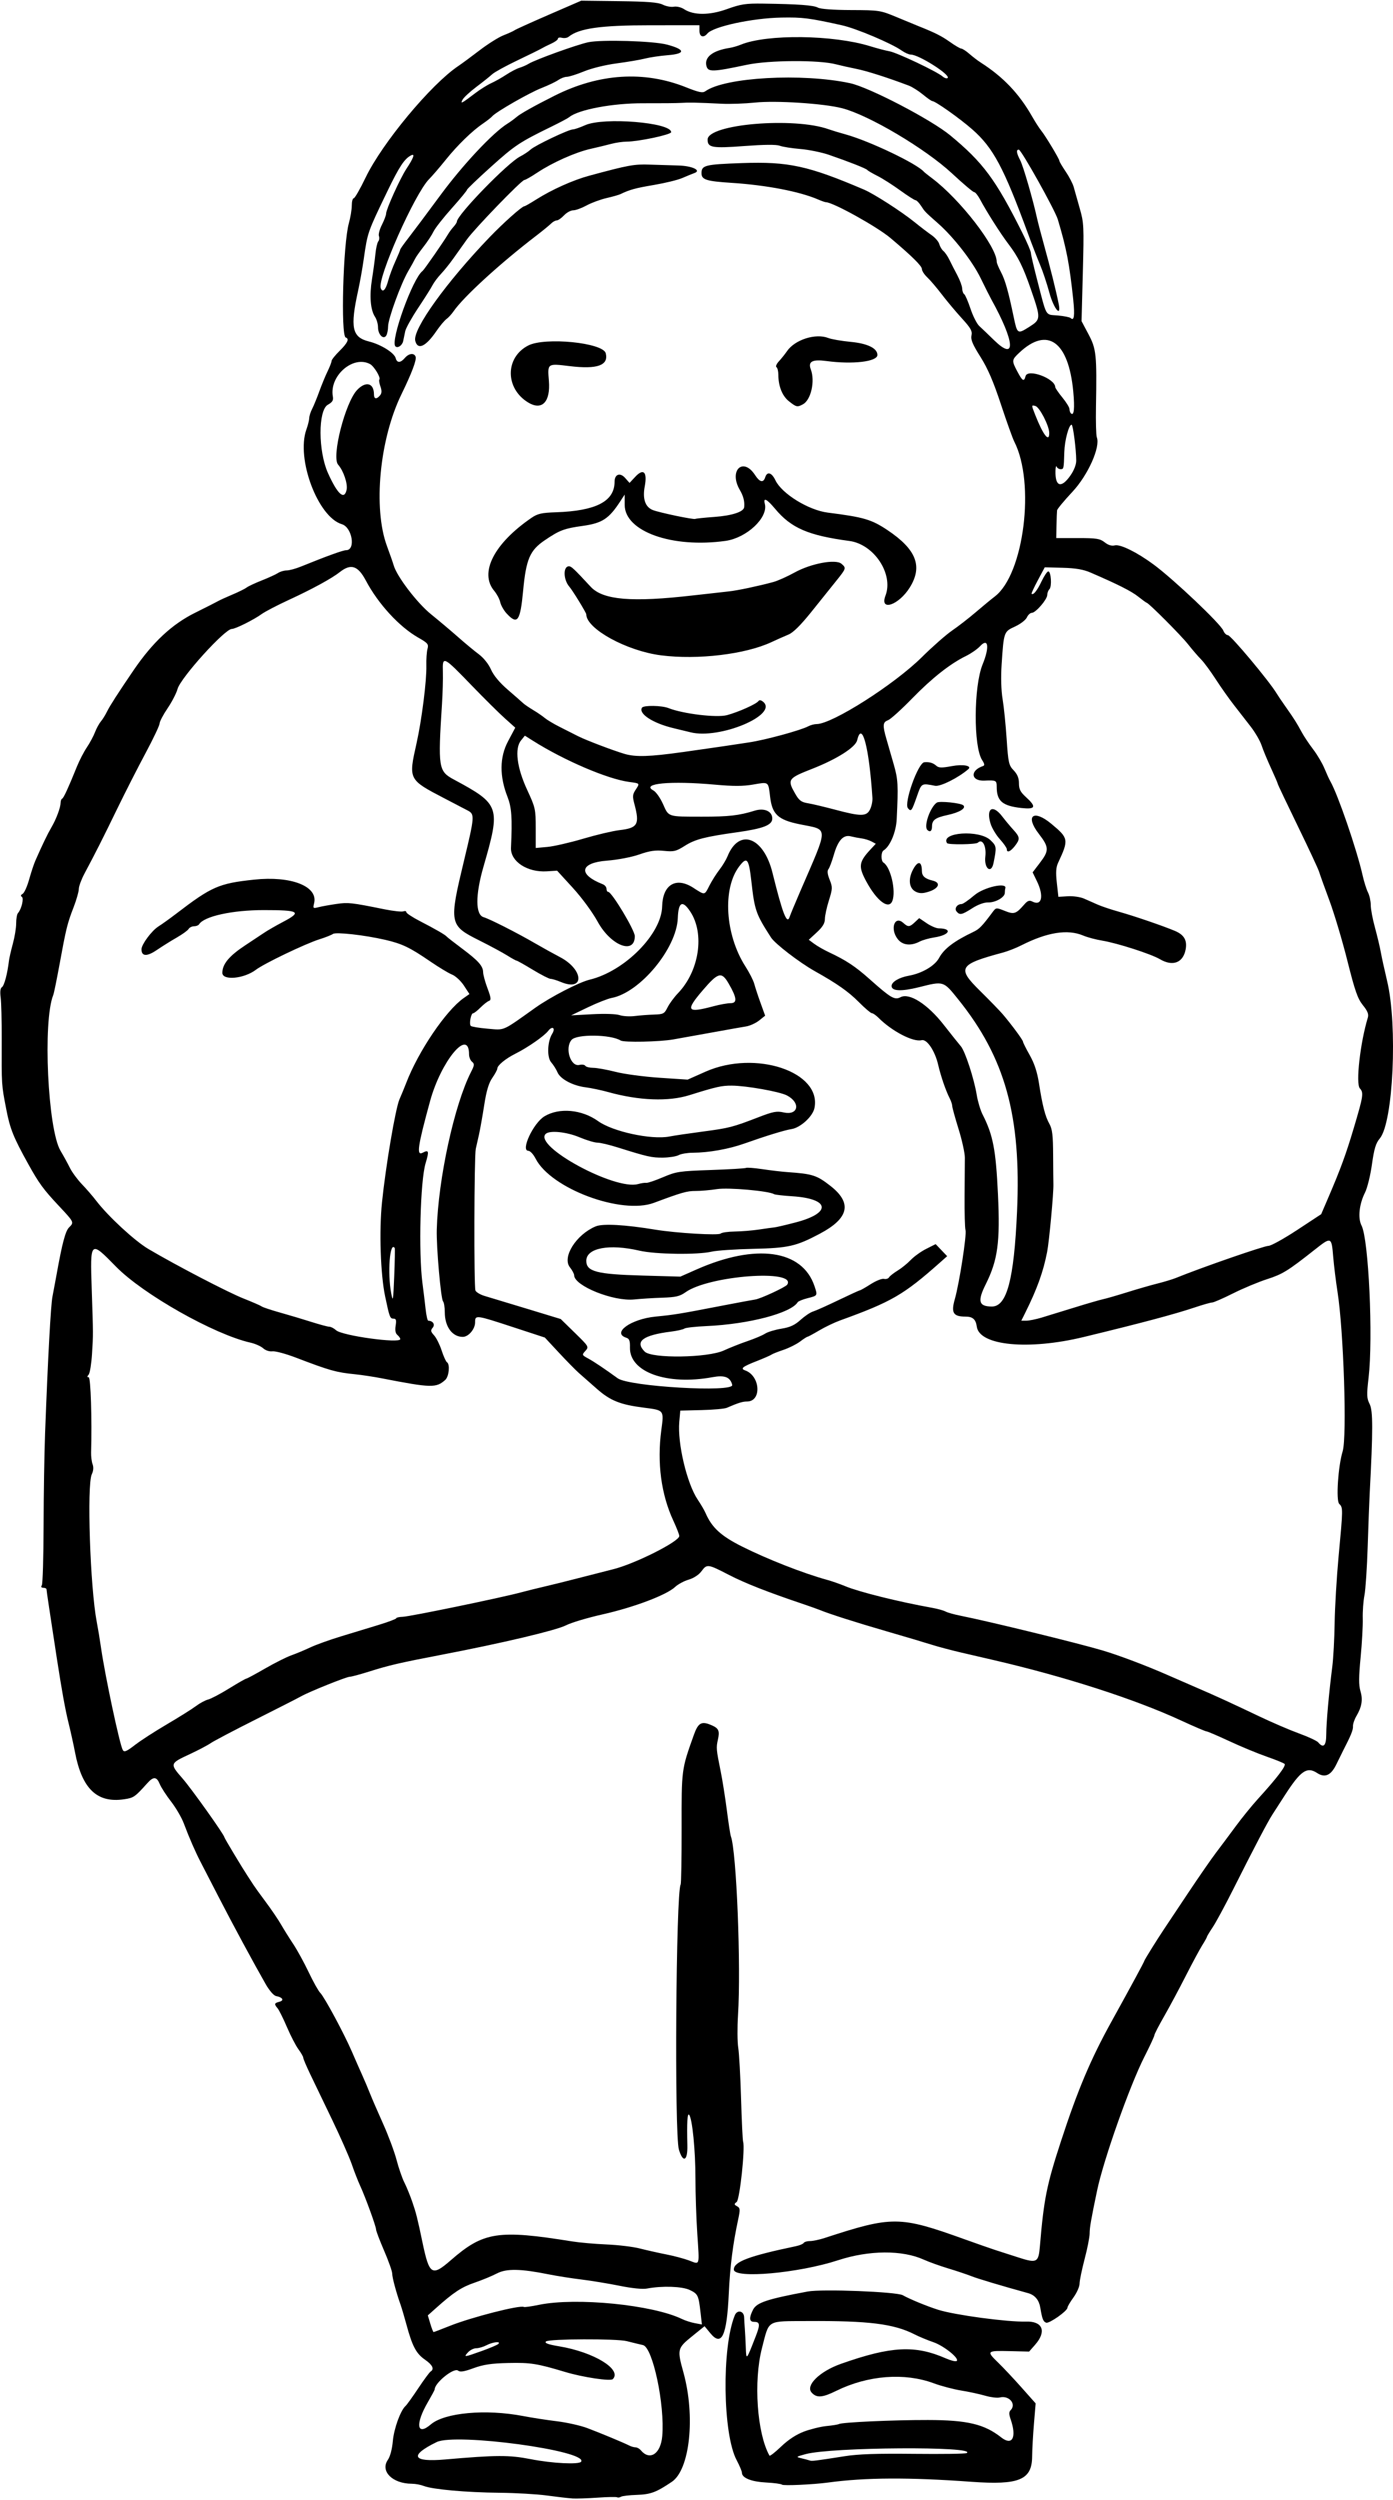 <?xml version="1.0" encoding="UTF-8"?>
<svg version="1.1" viewBox="0 0 689 1236" xmlns="http://www.w3.org/2000/svg">
<path d="m283 1235.3c-1.925-0.131-7.55-0.786-12.5-1.456-4.95-0.67-15.525-1.281-23.5-1.357-16.246-0.155-33.066-1.66-37.315-3.337-1.548-0.611-4.248-1.116-6-1.121-9.573-0.029-15.757-6.217-11.83-11.836 1.119-1.601 2.091-5.282 2.45-9.275 0.56-6.231 3.797-15.136 6.318-17.379 0.618-0.55 3.424-4.457 6.234-8.681s5.567-7.964 6.126-8.309c1.965-1.215 0.977-3.265-2.852-5.919-4.273-2.961-6.212-6.625-9.044-17.091-1.042-3.85-2.37-8.35-2.952-10-2.21-6.2-4.14-13.5-4.14-15.4 0-1.125-1.799-6.216-3.998-11.312-2.199-5.096-3.999-9.843-4-10.548-3e-3 -1.526-5.297-16.042-7.92-21.718-1.017-2.2-2.858-6.925-4.091-10.5s-5.601-13.475-9.706-22c-4.105-8.525-8.998-18.698-10.874-22.607-1.876-3.909-3.411-7.534-3.411-8.056 0-0.522-1.07-2.399-2.377-4.171-1.307-1.772-3.861-6.697-5.676-10.944-1.814-4.247-3.895-8.433-4.623-9.301-1.805-2.152-1.682-2.594 0.908-3.272 2.488-0.651 1.542-2.226-1.686-2.807-1.123-0.202-3.292-2.687-5.103-5.847-5.99-10.48-16.31-29.58-23.23-43.02-3.824-7.425-7.887-15.3-9.029-17.5-2.585-4.981-5.677-12.086-8.239-18.934-1.08-2.887-3.914-7.76-6.298-10.83-2.384-3.07-4.908-6.966-5.609-8.659-1.56-3.765-3.103-3.878-6.177-0.452-6.123 6.824-6.709 7.231-11.434 7.94-13.389 2.008-20.878-5.142-24.32-23.218-0.717-3.765-2.143-10.238-3.17-14.383-1.67-6.73-3.373-16.16-5.958-32.96-3.268-21.24-4.967-32.6-4.971-33.25-3e-3 -0.41-0.707-0.75-1.564-0.75-1.012 0-1.275-0.439-0.75-1.25 0.445-0.688 0.836-13.85 0.87-29.25s0.367-36.1 0.741-46c1.433-37.894 2.802-63.17 3.657-67.5 0.489-2.475 1.413-7.425 2.053-11 2.731-15.246 4.348-21.361 6.116-23.129 2.608-2.61 2.653-2.51-5.181-10.87-7.498-8-9.702-11.02-14.961-20.5-7.352-13.25-9.008-17.37-10.867-27-2.401-12.44-2.354-11.71-2.275-35 0.03-8.8-0.201-17.97-0.512-20.37-0.376-2.9-0.156-4.62 0.656-5.12 1.111-0.69 2.68-6.61 3.445-13.01 0.164-1.38 1.034-5.18 1.933-8.46s1.634-7.8 1.634-10.05c0-2.249 0.389-4.517 0.864-5.04 1.75-1.925 3.066-7.375 1.948-8.066-0.701-0.433-0.567-0.941 0.387-1.475 0.801-0.448 2.246-3.648 3.213-7.112 0.966-3.463 2.35-7.647 3.076-9.297 3.465-7.877 6.083-13.303 7.958-16.492 2.382-4.051 4.517-9.777 4.539-12.175 0.008-0.917 0.353-1.817 0.765-2 0.746-0.332 3.058-5.352 7.29-15.833 1.221-3.025 3.431-7.3 4.91-9.5s3.295-5.575 4.034-7.5c0.74-1.925 2.048-4.324 2.908-5.331 0.86-1.007 2.255-3.257 3.1-5 1.294-2.67 5.432-9.102 13.008-20.222 9.466-13.893 19.002-22.811 30.483-28.506 5.509-2.733 10.692-5.361 11.517-5.842 0.825-0.48 3.975-1.915 7-3.188 3.025-1.273 6.175-2.832 7-3.464 0.825-0.632 4.2-2.213 7.5-3.512s6.888-2.941 7.973-3.649c1.085-0.708 3.026-1.287 4.315-1.287s4.45-0.855 7.027-1.9c12.879-5.223 20.85-8.11 22.376-8.105 4.869 0.015 3.022-11.315-2.094-12.848-11.886-3.561-22.694-32.391-17.551-46.815 0.752-2.108 1.386-4.663 1.411-5.678s0.664-3.04 1.421-4.5c0.758-1.46 2.355-5.354 3.549-8.654s3.05-7.8 4.125-10 1.953-4.483 1.951-5.074c-2e-3 -0.591 1.79-2.841 3.98-5 3.968-3.911 4.908-5.959 3.027-6.592-2.543-0.857-1.3-46.354 1.544-56.487 0.79-2.84 1.44-6.78 1.44-8.75 0-1.982 0.43-3.6 0.96-3.6 0.526 0 3.175-4.612 5.886-10.25 8.2-17.052 32.354-46.114 45.821-55.131 1.741-1.165 6.517-4.686 10.614-7.823 4.097-3.137 9.423-6.471 11.835-7.408 2.412-0.938 4.836-2.044 5.386-2.459 0.55-0.415 8.2-3.877 17-7.693l16-6.938 18.669 0.238c14.168 0.18 19.39 0.597 21.66 1.73 1.645 0.821 4.107 1.279 5.471 1.018 1.379-0.264 3.604 0.263 5.012 1.186 4.775 3.129 12.596 3.117 21.344-0.033 6.801-2.448 9.175-2.805 17.844-2.684 17.399 0.244 24.938 0.795 27.07 1.978 1.272 0.706 7.589 1.171 16.386 1.206 14.101 0.057 14.445 0.112 22.93 3.647 4.738 1.974 9.514 3.946 10.614 4.383 7.918 3.146 11.282 4.84 15.35 7.732 2.554 1.816 5.096 3.302 5.647 3.303 0.552 6.72e-4 2.353 1.177 4.003 2.614s4.125 3.331 5.5 4.209c11.186 7.143 19.007 15.339 25.511 26.733 1.55 2.719 3.56 5.843 4.46 6.943 2.1 2.567 9.03 14.081 9.03 15.006 0 0.387 1.418 2.795 3.151 5.349s3.51 5.995 3.949 7.645c0.439 1.65 1.772 6.375 2.963 10.5 2.047 7.091 2.13 8.814 1.528 31.623l-0.636 24.123 3.449 6.501c3.857 7.27 4.147 10.081 3.689 35.753-0.132 7.425 0.054 14.257 0.415 15.183 1.866 4.786-4.372 18.719-12.064 26.944-4.093 4.377-7.511 8.501-7.596 9.166-0.085 0.664-0.21 4.02-0.278 7.458l-0.124 6.25h10.643c9.297 0 10.98 0.265 13.312 2.1 1.772 1.393 3.458 1.902 5.015 1.511 2.696-0.677 11.008 3.422 19.175 9.455 10.012 7.396 33.199 29.372 34.487 32.684 0.481 1.238 1.497 2.25 2.258 2.25 1.457 0 20.624 22.915 24.166 28.892 0.55 0.928 2.575 3.92 4.5 6.648 4.106 5.82 5.3 7.709 7.933 12.56 1.075 1.98 3.595 5.749 5.6 8.376s4.506 6.857 5.556 9.401c1.051 2.543 2.364 5.411 2.918 6.372 3.757 6.519 13.159 33.942 16.029 46.752 0.678 3.025 1.847 6.715 2.598 8.2 0.751 1.485 1.366 4.293 1.366 6.239 0 1.946 0.927 6.917 2.06 11.046 1.133 4.129 2.445 9.647 2.915 12.261 0.471 2.614 1.877 9.028 3.125 14.253 5.251 21.98 3.02 69.951-3.62 77.842-1.981 2.354-2.792 5.033-3.887 12.835-0.761 5.423-2.287 11.652-3.392 13.842-2.92 5.791-3.662 12.69-1.759 16.369 3.537 6.839 5.784 55.443 3.483 75.31-0.988 8.53-0.922 10.095 0.546 13 1.663 3.288 1.662 12.93-9.5e-4 44.303-0.204 3.85-0.642 15.55-0.972 26s-1.057 21.352-1.615 24.226c-0.558 2.874-0.931 8.049-0.83 11.5s-0.375 12.062-1.059 19.135c-0.948 9.808-0.97 13.776-0.09 16.712 1.273 4.248 0.693 7.801-2.023 12.405-0.986 1.671-1.735 3.934-1.665 5.03 0.112 1.751-1.005 4.503-4.868 11.992-0.567 1.1-2.07 4.146-3.338 6.768-2.652 5.483-5.646 6.855-9.481 4.342-5.085-3.332-8.153-1.224-16.055 11.033-2.077 3.221-4.794 7.432-6.037 9.357-2.48 3.839-8.835 15.955-19.671 37.5-3.873 7.7-8.329 15.935-9.903 18.3-1.59 2.38-2.88 4.52-2.88 4.78 0 0.258-1.054 2.148-2.342 4.2-1.288 2.052-4.975 8.905-8.192 15.23-3.218 6.325-8.014 15.277-10.658 19.894-2.644 4.616-4.808 8.817-4.808 9.335s-2.21 5.291-4.912 10.606c-7.291 14.346-20.222 50.885-23.415 66.164-3.057 14.63-3.674 18.189-3.692 21.326-0.01 1.746-1.135 7.425-2.5 12.621-1.365 5.196-2.481 10.641-2.481 12.1s-1.35 4.516-3 6.794-3 4.575-3 5.104c0 1.617-9.043 7.975-10.53 7.404-1.486-0.57-1.941-1.74-2.902-7.463-0.636-3.788-2.707-6.231-6.068-7.156-13.064-3.595-24.757-7.092-28-8.373-2.2-0.869-7.375-2.599-11.5-3.844-4.125-1.245-9.525-3.184-12-4.307-10.692-4.853-27.081-4.747-42.453 0.276-19.608 6.407-51.547 9.252-51.547 4.592 0-3.875 7.472-6.683 30.739-11.552 1.781-0.373 3.495-1.093 3.809-1.601 0.314-0.508 1.721-0.923 3.127-0.923s4.642-0.681 7.191-1.513c33.575-10.962 37.075-10.933 69.134 0.584 6.325 2.272 13.3 4.708 15.5 5.414s7.188 2.312 11.084 3.57c9.398 3.033 10.11 2.655 10.816-5.74 1.949-23.174 3.337-30.059 10.444-51.815 8.264-25.296 14.664-40.443 24.93-59 9.53-17.22 16.23-29.6 16.23-29.99 0-0.432 6.214-10.429 9.943-15.996 1.105-1.65 6.356-9.525 11.668-17.5 5.312-7.975 11.541-16.975 13.843-20 2.301-3.025 6.695-8.912 9.763-13.083 3.068-4.17 8.002-10.245 10.964-13.5 9.566-10.511 14.13-16.509 13.211-17.36-0.491-0.454-4.492-2.076-8.892-3.604-4.4-1.528-12.675-4.955-18.389-7.616-5.71-2.66-10.8-4.84-11.31-4.84-0.505 0-6.18-2.428-12.611-5.395-23.06-10.65-57.62-21.77-93.19-29.99-3.575-0.827-10.55-2.443-15.5-3.591s-11.7-2.946-15-3.994-13.2-3.989-22-6.536c-14.885-4.308-28.278-8.581-33-10.529-1.1-0.454-4.7-1.736-8-2.849-17.918-6.043-28.933-10.368-36.937-14.503-10.518-5.433-10.866-5.478-13.624-1.748-1.257 1.701-3.815 3.367-6.28 4.092-2.287 0.673-5.284 2.282-6.659 3.577-4.264 4.014-20.332 10.094-36 13.622-7.491 1.687-15.356 4.038-18 5.38-4.957 2.516-31.378 8.769-61.5 14.555-20.977 4.029-25.992 5.192-36 8.351-4.4 1.388-8.675 2.53-9.5 2.538-1.661 0.015-20.058 7.41-24 9.647-1.375 0.78-11.417 5.898-22.315 11.373-10.899 5.474-21.024 10.799-22.5 11.831-1.476 1.033-6.118 3.474-10.315 5.424-9.924 4.612-9.949 4.697-3.572 12.008 4.478 5.12 20.71 27.93 20.71 29.08 0 0.421 8.87 15.19 11.504 19.153 1.098 1.652 2.446 3.719 2.996 4.592 0.55 0.873 3.25 4.605 6 8.294s6.125 8.662 7.5 11.051c1.375 2.389 4.102 6.755 6.06 9.701 1.958 2.947 5.392 9.21 7.632 13.918 2.239 4.708 4.807 9.296 5.706 10.195 2.098 2.098 11.819 20.162 15.737 29.245 1.661 3.85 3.914 8.969 5.006 11.375 1.093 2.406 2.808 6.456 3.811 9 1.004 2.544 3.95 9.35 6.549 15.125 2.598 5.775 5.596 13.824 6.661 17.887 1.066 4.063 2.798 9.074 3.849 11.135 1.051 2.061 2.823 6.387 3.938 9.613 1.856 5.374 2.567 8.198 5.002 19.866 3.408 16.332 4.664 17.133 14.05 8.96 16.156-14.068 23.379-15.187 60-9.29 3.575 0.576 11.225 1.25 17 1.499 5.775 0.249 13.2 1.147 16.5 1.996 3.3 0.849 9.15 2.163 13 2.919s8.94 2.107 11.311 3.002c5.504 2.076 5.172 3.137 4.098-13.086-0.51-7.699-0.921-20.074-0.915-27.499 0.012-13.751-1.581-29.734-3.134-31.45-0.875-0.968-1.142 3.685-0.869 15.2 0.182 7.704-2.143 8.813-4.191 2-2.247-7.477-1.452-127.27 0.87-131.02 0.288-0.466 0.505-13.065 0.482-27.999-0.044-29.139-0.09-28.787 6.041-45.977 2.215-6.21 3.876-7.043 9.205-4.615 3.129 1.426 3.641 2.756 2.689 6.993-0.885 3.94-0.812 4.786 1.339 15.371 0.894 4.4 2.289 13.175 3.1 19.5 0.811 6.325 1.703 12.108 1.982 12.852 2.796 7.453 5.074 64.536 3.532 88.534-0.385 5.987-0.331 13.187 0.118 16 0.45 2.813 1.076 14.115 1.392 25.115 0.316 11 0.777 20.613 1.024 21.363 1.051 3.188-1.679 28.637-3.197 29.798-1.342 1.027-1.318 1.273 0.209 2.127 1.537 0.86 1.599 1.557 0.572 6.339-2.664 12.396-4.036 23.215-4.675 36.872-0.98 20.947-3.516 26.371-9.137 19.54l-2.847-3.46-6.25 5.054c-7.195 5.817-7.346 6.451-4.228 17.702 6.022 21.73 3.242 48.145-5.701 54.181-7.712 5.205-10.523 6.251-17.388 6.47-3.649 0.116-7.152 0.531-7.784 0.922-0.632 0.391-1.487 0.506-1.899 0.257-0.412-0.249-4.8-0.163-9.75 0.191s-10.575 0.537-12.5 0.407zm4.457-18.193c3.353-5.426-62.067-14.278-71.495-9.674-13.681 6.682-12.085 10.014 4.121 8.601 25.508-2.225 31.789-2.248 42.417-0.159 10.7 2.103 24.013 2.76 24.957 1.232zm40.097-12.575c1.357-15.474-4.697-44.031-9.554-45.07-1.375-0.294-4.975-1.168-8-1.943-4.986-1.276-38.467-1.154-39.917 0.145-0.905 0.812 0.905 1.484 6.534 2.427 17.166 2.875 31.13 11.408 26.506 16.197-1.125 1.165-14.823-0.885-23.657-3.542-13.85-4.165-17.063-4.669-28.145-4.412-8.361 0.194-12.253 0.776-17.12 2.559-4.683 1.716-6.638 2.026-7.623 1.209-2.014-1.672-11.578 6.014-11.578 9.304 0 0.268-1.525 3.108-3.389 6.309-6.296 10.817-5.484 16.936 1.46 10.993 6.814-5.832 27.207-7.696 45.591-4.166 4.311 0.828 11.882 1.999 16.826 2.603 4.943 0.604 11.693 2.12 15 3.369 6.753 2.551 18.112 7.276 20.749 8.631 0.955 0.491 2.362 0.892 3.128 0.892 0.765 0 1.93 0.649 2.588 1.442 4.439 5.349 9.834 1.813 10.602-6.948zm-89.364-42.099c4.02-1.433 7.737-3.008 8.26-3.5 1.563-1.472-2.674-1.026-5.814 0.612-1.575 0.822-3.868 1.494-5.095 1.494s-3.045 0.9-4.041 2c-2.301 2.543-2.088 2.523 6.69-0.605zm-15.714-12.449c10.642-4.261 34.847-10.45 36.637-9.367 0.337 0.204 3.712-0.268 7.5-1.05 18.342-3.783 56.24-0.016 70.737 7.032 1.568 0.762 4.42 1.68 6.338 2.04l3.487 0.654-0.67-5.878c-0.978-8.583-1.29-9.238-5.329-11.178-3.772-1.812-13.65-2.146-21.177-0.715-2.142 0.407-7.379-0.119-13.5-1.357-5.5-1.112-14.05-2.519-19-3.126s-12.15-1.739-16-2.516c-13.967-2.82-21.011-2.945-25.749-0.457-2.338 1.228-7.285 3.27-10.995 4.54-6.492 2.222-10.359 4.766-19.085 12.558l-4.062 3.627 1.235 4.123c0.679 2.268 1.408 4.123 1.62 4.123 0.211 0 3.817-1.374 8.012-3.054zm-155.25-287.56c2.511-1.956 9.447-6.426 15.414-9.933 5.967-3.507 12.402-7.545 14.3-8.975 1.898-1.429 4.598-2.881 6-3.226 1.402-0.345 6.072-2.806 10.378-5.468 4.306-2.662 8.116-4.841 8.465-4.841 0.35 0 4.538-2.252 9.307-5.004s10.618-5.691 12.999-6.531c2.38-0.84 6.594-2.598 9.364-3.907s9.536-3.746 15.036-5.416 13.938-4.238 18.75-5.707c4.812-1.469 8.75-2.955 8.75-3.303 0-0.348 1.462-0.675 3.25-0.726 3.461-0.1 48.145-9.322 58.237-12.018 3.307-0.884 8.713-2.223 12.013-2.976 3.3-0.753 11.4-2.769 18-4.48s13.674-3.519 15.719-4.019c10.64-2.6 32.78-13.71 32.78-16.45 0-0.677-1.33-4.094-2.955-7.593-6.024-12.968-8.104-28.669-5.934-44.793 1.336-9.929 1.44-9.795-8.659-11.073-11.643-1.473-16.578-3.451-23.225-9.307-3.239-2.854-7.202-6.34-8.807-7.748-1.605-1.407-6.069-5.945-9.919-10.083l-7-7.523-15.777-5.168c-18.5-6.06-18.72-6.09-18.72-2.36 0 3.35-3.26 7.19-6.1 7.19-5.22 0-8.9-5.06-8.9-12.25 0-2.392-0.384-4.777-0.854-5.3-1.09-1.213-3.342-26.894-3.109-35.45 0.682-25.011 8.664-61.733 16.95-77.974 1.706-3.344 1.767-3.985 0.484-5.051-0.81-0.68-1.47-2.31-1.47-3.63 0-13.417-13.838 3.198-19.294 23.166-6.146 22.493-6.808 27.141-3.621 25.435 3.018-1.615 3.244-0.789 1.426 5.197-2.621 8.633-3.546 44.106-1.547 59.349 0.505 3.85 1.202 9.588 1.548 12.75 0.347 3.163 0.935 5.757 1.308 5.765 2.325 0.052 3.506 1.884 2.217 3.438-1.13 1.362-1.026 1.943 0.689 3.826 1.112 1.221 2.787 4.578 3.723 7.459 0.936 2.881 2.117 5.495 2.625 5.809 1.595 0.986 1.019 7.056-0.828 8.728-4.478 4.052-6.902 3.995-31.248-0.741-4.125-0.802-10.2-1.726-13.5-2.052-9.185-0.908-12.397-1.812-29.091-8.193-5-1.911-10.244-3.324-11.652-3.139-1.482 0.194-3.415-0.437-4.587-1.498-1.114-1.008-3.945-2.265-6.29-2.792-17.91-4.024-53.128-23.922-66.484-37.562-12.825-13.099-12.822-13.102-12.013 11.308 0.752 22.671 0.749 22.022 0.139 31.811-0.305 4.905-1.053 9.517-1.661 10.25-0.819 0.95-0.812 1.31 0.018 1.31 0.996 0 1.67 21.026 1.191 37.123-0.059 1.993 0.275 4.658 0.743 5.924 0.543 1.467 0.402 3.235-0.387 4.877-2.528 5.259-0.824 56.195 2.445 73.076 0.586 3.025 1.552 8.875 2.146 13 1.972 13.682 9.129 47.314 10.692 50.25 0.704 1.322 1.855 0.826 6.519-2.807zm588.76-4.9c0-5.636 1.317-20.391 2.993-33.536 0.526-4.125 1.045-13.8 1.154-21.5 0.109-7.7 0.992-22.55 1.963-33 2.216-23.861 2.218-24.029 0.298-25.949-1.659-1.659-0.546-18.627 1.702-25.95 2.202-7.171 0.492-59.755-2.572-79.101-0.784-4.95-1.734-12.712-2.111-17.25-0.808-9.724-0.975-9.79-8.927-3.512-13.5 10.658-16.048 12.238-23.73 14.716-4.354 1.404-11.952 4.577-16.884 7.05-4.932 2.473-9.573 4.496-10.313 4.496-0.74 0-4.664 1.115-8.721 2.477-9.828 3.301-26.413 7.714-54.852 14.597-27.322 6.612-51.53 4.272-52.846-5.109-0.5-3.65-2.01-4.99-5.58-4.99-6.094 0-7.22-1.836-5.293-8.629 2.264-7.981 5.976-32.002 5.282-34.188-0.308-0.972-0.512-8.498-0.453-16.725 0.059-8.227 0.121-16.786 0.137-19.021 0.016-2.235-1.381-8.605-3.106-14.156-1.725-5.551-3.139-10.698-3.142-11.437-3e-3 -0.739-0.583-2.469-1.289-3.844-1.905-3.712-4.353-10.845-5.663-16.5-1.608-6.938-5.592-12.851-8.2-12.169-4.107 1.074-14.672-4.415-21.325-11.081-1.235-1.238-2.698-2.25-3.252-2.25-0.553 0-3.473-2.487-6.488-5.527-5.109-5.149-10.765-9.119-21.777-15.282-7.521-4.21-19.636-13.515-21.625-16.609-7.553-11.753-8.094-13.307-9.754-28.004-1.255-11.109-2.155-12.189-5.981-7.173-8.385 10.993-6.967 33.822 3.072 49.481 1.979 3.087 3.949 6.963 4.377 8.613 0.428 1.65 1.813 5.861 3.077 9.358l2.299 6.359-2.983 2.387c-1.641 1.313-4.558 2.637-6.483 2.943-1.925 0.305-9.35 1.622-16.5 2.925-7.15 1.303-15.925 2.877-19.5 3.498-6.884 1.196-24.342 1.555-25.992 0.535-4.952-3.06-21.821-3.264-24.315-0.294-3.424 4.078-0.449 13.447 3.922 12.35 1.245-0.312 2.542-0.116 2.883 0.436 0.341 0.552 2.097 1.004 3.901 1.004 1.805 0 6.787 0.897 11.073 1.993 4.286 1.096 14.06 2.409 21.721 2.917l13.929 0.924 8.835-3.922c24.692-10.96 57.637 0.068 53.883 18.038-0.863 4.129-6.921 9.653-11.341 10.341-3.408 0.53-12.583 3.344-23.294 7.143-7.767 2.755-17.642 4.514-25.522 4.547-2.649 0.011-5.793 0.543-6.987 1.182-1.194 0.639-4.66 1.196-7.701 1.237-5.539 0.075-7.836-0.438-22.22-4.967-4.25-1.35-8.88-2.44-10.28-2.44-1.406 0-5.356-1.178-8.777-2.619-6.498-2.736-14.922-3.579-16.817-1.684-6.074 6.074 34.283 27.969 45.688 24.788 1.6-0.446 3.457-0.721 4.128-0.612 0.67 0.11 4.375-1.144 8.233-2.785 6.565-2.794 8.081-3.022 23.663-3.559 9.157-0.316 16.987-0.783 17.401-1.039 0.414-0.256 4.067 0.028 8.118 0.629 4.051 0.602 9.616 1.254 12.366 1.448 12.441 0.88 14.482 1.533 21.216 6.784 10.897 8.498 9.24 16.021-5.216 23.687-11.712 6.212-15.572 7.085-33 7.465-8.8 0.192-18.025 0.821-20.5 1.398-6.977 1.625-27.83 1.34-35.688-0.487-15-3.49-26.31-1.34-26.31 5.01 0 5.332 5.096 6.66 28.014 7.301l18.514 0.518 7.986-3.533c29.377-12.995 52.293-9.782 58.341 8.181 1.609 4.779 1.63 4.741-3.296 5.981-2.442 0.615-4.692 1.526-5 2.023-3.34 5.404-24.199 10.866-45.043 11.794-5.491 0.245-10.441 0.803-11 1.24-0.559 0.438-3.491 1.107-6.516 1.487-14.058 1.767-18.154 4.867-13.102 9.916 3.485 3.483 31.158 3.085 39.102-0.563 3.025-1.389 8.344-3.493 11.82-4.675 3.476-1.182 7.356-2.828 8.623-3.658 1.266-0.83 4.874-1.927 8.016-2.439 4.332-0.705 6.633-1.76 9.517-4.366 2.092-1.89 4.865-3.751 6.164-4.135 1.298-0.385 6.941-2.906 12.54-5.603 5.6-2.69 10.42-4.9 10.71-4.9 0.295 0 2.689-1.37 5.321-3.044s5.573-2.841 6.537-2.593c0.964 0.248 2.089-0.094 2.5-0.761 0.411-0.667 2.323-2.168 4.248-3.337s4.85-3.538 6.5-5.265c1.65-1.727 5.093-4.193 7.65-5.479l4.65-2.338 5.699 5.961-3.582 3.178c-17.969 15.944-23.928 19.393-49.418 28.608-2.75 0.994-7.382 3.217-10.294 4.939s-5.529 3.131-5.817 3.131c-0.287 0-1.955 1.079-3.706 2.397s-5.422 3.148-8.159 4.065c-2.736 0.917-5.436 1.996-6 2.398-0.563 0.402-3.724 1.788-7.024 3.079-7.273 2.847-8.446 3.776-5.917 4.683 7.536 2.703 8.284 15.378 0.908 15.378-2.188 0-4.42 0.697-9.99 3.119-1.1 0.478-6.725 0.985-12.5 1.125l-10.5 0.26-0.5 5.5c-0.966 10.621 3.771 30.597 9.142 38.555 1.534 2.273 3.256 5.215 3.828 6.539 3.127 7.245 7.627 11.375 18.11 16.622 12.513 6.263 30.225 13.205 41.921 16.431 2.475 0.683 6.525 2.091 9 3.13 6.804 2.856 26.544 7.767 43.184 10.743 2.576 0.461 5.503 1.276 6.505 1.812 1.002 0.536 4.294 1.464 7.316 2.062 14.035 2.777 58.013 13.525 70.495 17.229 7.981 2.368 21.73 7.565 32 12.095 3.85 1.698 10.375 4.54 14.5 6.314 9.41 4.048 16.441 7.269 31 14.202 6.325 3.012 15.184 6.811 19.687 8.442 4.503 1.631 8.721 3.609 9.372 4.394 2.541 3.062 3.94 1.629 3.94-4.036zm-293.81-172.78c-0.962-3.859-3.718-4.946-9.725-3.835-22.563 4.171-41.14-2.491-40.866-14.654 0.074-3.287-0.317-4.362-1.75-4.817-7.423-2.356 2.128-9.276 14.473-10.487 9.52-0.933 11.235-1.216 33.682-5.545 7.425-1.432 14.4-2.726 15.5-2.875 2.625-0.355 15.149-6.168 15.897-7.377 4.785-7.741-38.738-4.485-50.305 3.764-2.824 2.014-4.794 2.476-11.5 2.697-4.451 0.147-10.691 0.539-13.867 0.872-10.33 1.08-29.73-6.73-29.73-11.97 0-0.694-0.952-2.472-2.115-3.951-3.934-5.001 3.128-16.181 12.765-20.208 3.527-1.474 14.388-0.865 29.85 1.673 10.097 1.657 30.914 2.879 31.95 1.875 0.522-0.506 3.672-0.959 7-1.005 3.328-0.046 8.75-0.496 12.05-0.999 3.3-0.503 6.675-0.968 7.5-1.032 0.825-0.065 5.55-1.17 10.5-2.457 17.943-4.665 17.086-11.724-1.572-12.944-4.514-0.295-8.562-0.756-8.996-1.024-2.615-1.616-22.579-3.396-28.252-2.519-3.399 0.526-8.223 0.942-10.719 0.925-4.09-0.028-6.954 0.791-20.462 5.849-16.066 6.016-51.003-7.018-58.57-21.851-1.08-2.12-2.69-3.86-3.58-3.86-3.949 0 2.43-13.682 7.942-17.034 7.282-4.429 18.518-3.423 26.588 2.38 7.195 5.173 26.33 9.305 35.184 7.597 2.437-0.47 9.831-1.566 16.431-2.436 13.143-1.731 14.966-2.199 27.565-7.069 7.298-2.821 9.148-3.179 12.5-2.419 7.37 1.671 8.633-4.797 1.642-8.412-3.632-1.878-19.954-4.776-27.208-4.83-5.041-0.038-7.663 0.552-21 4.722-10.361 3.24-24.835 2.699-40-1.495-3.575-0.989-8.639-2.061-11.253-2.382-6.353-0.782-12.559-4.073-13.978-7.413-0.633-1.49-2.029-3.707-3.103-4.926-2.187-2.483-1.916-10.309 0.49-14.161 1.775-2.842 0.074-4.066-1.974-1.421-2.009 2.594-10.034 8.176-16.224 11.285-4.915 2.469-8.958 5.801-8.958 7.384 0 0.562-1.112 2.626-2.471 4.587-1.781 2.57-2.904 6.353-4.025 13.554-0.855 5.494-2.013 12.013-2.573 14.488-0.56 2.475-1.268 5.625-1.572 7-0.82 3.707-0.979 68.24-0.173 70.07 0.38 0.863 2.406 2.073 4.503 2.688 2.096 0.615 11.43 3.436 20.742 6.269l16.931 5.15 7.023 6.858c6.905 6.743 6.992 6.892 5.189 8.883-1.796 1.985-1.768 2.062 1.426 3.804 2.868 1.565 7.996 5.004 14.545 9.755 5.679 4.121 57.601 7.128 56.642 3.28zm-164.19-22.64c0-0.483-0.642-1.411-1.427-2.062-0.964-0.8-1.246-2.299-0.869-4.622 0.436-2.689 0.217-3.438-1.006-3.438-1.775 0-2.021-0.646-4.191-11-2.294-10.943-3.01-32.363-1.554-46.5 1.875-18.215 6.682-46.504 8.665-51 0.97-2.2 2.466-5.829 3.323-8.063 6.013-15.672 19.647-35.795 28.414-41.937l2.855-2-2.74-4.184c-1.512-2.309-4.136-4.743-5.855-5.429-1.713-0.685-6.575-3.616-10.805-6.514-10.107-6.926-13.905-8.745-22.311-10.688-10.177-2.352-24.462-3.948-25.838-2.886-0.639 0.493-3.638 1.679-6.662 2.634-6.995 2.209-27.345 11.968-31.407 15.062-5.87 4.46-16.6 5.45-16.6 1.53 0-4.347 3.364-8.384 11.384-13.659 3.236-2.129 7.37-4.872 9.187-6.095 1.816-1.223 6.031-3.655 9.366-5.403 9.594-5.029 8.233-5.873-9.469-5.873-15.564 0-29.539 3.071-31.985 7.029-0.33 0.534-1.452 0.972-2.492 0.972s-2.251 0.603-2.691 1.34c-0.44 0.737-3.05 2.627-5.8 4.2s-7.197 4.351-9.882 6.173c-4.943 3.36-7.618 3.23-7.618-0.35 0-2.374 5.054-9.184 8.361-11.265 1.727-1.087 5.672-3.914 8.768-6.283 17.593-13.462 21.088-14.993 38.526-16.87 18.388-1.98 31.828 3.305 29.725 11.687-0.636 2.532-0.525 2.628 2.226 1.924 1.592-0.408 5.565-1.125 8.829-1.595 5.879-0.845 7.152-0.703 23.855 2.662 4.284 0.863 8.446 1.317 9.25 1.008 0.804-0.308 1.461-0.131 1.461 0.395 0 0.526 3.038 2.524 6.75 4.44 7.701 3.974 12.523 6.762 13.25 7.659 0.275 0.339 3.65 2.971 7.5 5.847 8.119 6.066 10.447 8.676 10.478 11.748 0.012 1.217 0.988 4.795 2.169 7.951 1.75 4.678 1.891 5.824 0.76 6.201-0.763 0.254-2.664 1.739-4.224 3.299s-3.2 2.837-3.643 2.837c-1.083 0-2.075 5.304-1.167 6.245 0.395 0.41 4.179 1.038 8.409 1.396 8.601 0.727 6.831 1.506 23.483-10.342 7.429-5.287 21.636-12.633 26.86-13.889 17.366-4.177 35.598-22.579 35.906-36.242 0.243-10.747 6.807-14.726 15.302-9.275 6.02 3.863 5.543 3.93 8.145-1.143 1.199-2.337 3.407-5.825 4.906-7.75 1.499-1.925 3.296-4.91 3.994-6.633 5.684-14.042 17.832-9.595 22.217 8.133 5.039 20.371 7.193 25.9 8.5 21.813 0.319-0.997 2.619-6.538 5.111-12.313 14.389-33.347 14.409-30.462-0.224-33.458-10.608-2.172-13.536-4.898-14.556-13.554-0.906-7.682-0.557-7.431-8.441-6.059-4.943 0.861-9.72 0.872-18.805 0.046-22.047-2.006-36.922-0.597-30.451 2.885 1.25 0.672 3.37 3.675 4.71 6.673 2.908 6.504 2.12 6.247 19.25 6.266 13.332 0.015 18.347-0.554 26.073-2.957 4.781-1.487 8.74 0.269 8.74 3.877 0 3.241-4.418 4.966-17.375 6.785-16.097 2.26-20.765 3.472-25.923 6.732-4.288 2.71-5.38 2.973-10.275 2.467-4.234-0.437-7.004-0.034-12.202 1.777-3.896 1.357-10.609 2.643-15.958 3.058-13.521 1.048-14.553 6.793-2.097 11.678 1.007 0.395 1.83 1.407 1.83 2.25 0 0.843 0.389 1.532 0.864 1.532 1.756 0 13.136 18.943 13.136 21.866 0 9.345-11.857 4.749-18.359-7.115-2.63-4.78-7.8-11.82-12.3-16.75l-7.774-8.5-5.035 0.325c-9.664 0.624-18.079-4.882-17.775-11.628 0.673-14.941 0.33-19.932-1.736-25.215-4.006-10.247-3.911-19.564 0.279-27.455l3.572-6.727-5.188-4.65c-2.853-2.557-10.105-9.739-16.114-15.959-14.445-14.951-14.738-15.093-14.503-7.006 0.101 3.474-0.091 10.59-0.427 15.815-2.038 31.682-1.781 33.324 5.857 37.435 22.829 12.287 23.217 13.428 14.664 43.065-4.071 14.107-4.037 23.827 0.088 25.013 2.934 0.844 16.385 7.665 25.248 12.805 3.85 2.232 9.457 5.34 12.459 6.905 11.869 6.188 12.33 17.267 0.513 12.33-2.044-0.854-4.345-1.553-5.112-1.553-0.767 0-4.731-2.025-8.808-4.5-4.077-2.475-7.678-4.5-8.003-4.5-0.324 0-2.424-1.158-4.665-2.572s-8.524-4.796-13.962-7.514c-14.69-7.343-14.869-8.294-7.385-39.413 5.255-21.852 5.333-22.903 1.826-24.738-1.58-0.83-6.69-3.5-11.37-5.93-18.03-9.39-17.98-9.29-13.94-27.34 2.564-11.463 5.047-31.114 4.85-38.385-0.084-3.088 0.168-6.787 0.559-8.22 0.645-2.362 0.215-2.888-4.627-5.65-9.363-5.341-19.761-16.664-25.839-28.138-3.935-7.429-7.392-8.563-12.895-4.23-4.03 3.173-13.576 8.384-25.105 13.703-5.775 2.664-11.85 5.824-13.5 7.02-3.92 2.85-13.05 7.4-14.83 7.4-3.473 0-25.333 24.183-26.831 29.682-0.572 2.1-2.794 6.4-4.938 9.556s-3.914 6.531-3.933 7.5c-0.023 0.97-3.174 7.61-7.005 14.76-3.832 7.15-10.134 19.52-14.005 27.5-7.035 14.49-10.722 21.79-16.099 31.85-1.572 2.94-2.859 6.42-2.859 7.73 0 1.307-1.178 5.423-2.618 9.148-3.069 7.94-3.659 10.342-6.94 28.273-1.359 7.425-2.743 14.175-3.077 15-5.222 12.906-2.726 66.408 3.592 77 1.476 2.475 3.553 6.261 4.614 8.413s3.748 5.809 5.971 8.127c2.223 2.318 5.373 5.957 7 8.087 5.952 7.792 19.142 19.979 25.961 23.988 14.163 8.328 39.224 21.361 46.998 24.442 4.4 1.744 8.45 3.512 9 3.929 0.55 0.417 4.6 1.766 9 2.998s11.377 3.314 15.503 4.628c4.127 1.314 8.141 2.388 8.921 2.388 0.78 0 2.287 0.787 3.349 1.75 2.973 2.694 31.726 6.657 31.726 4.372zm317.31-10.675c2.853-0.854 10.138-3.091 16.188-4.971 6.05-1.88 12.35-3.708 14-4.062 1.65-0.354 7.05-1.91 12-3.459s11.722-3.499 15.049-4.334c3.327-0.835 7.377-2.058 9-2.717 12.95-5.26 43.65-15.9 45.88-15.9 1.241 0 7.614-3.525 14.162-7.832l11.905-7.832 3.612-8.418c6.015-14.018 8.664-21.253 12.491-34.12 4.764-16.017 4.989-17.485 3.014-19.669-2.101-2.321 0.188-22.594 3.942-34.926 0.527-1.732-0.072-3.258-2.436-6.2-2.591-3.224-3.923-7.04-7.667-21.962-2.492-9.933-6.495-23.343-8.896-29.8-2.401-6.457-4.694-12.848-5.097-14.203-0.403-1.355-5.172-11.577-10.598-22.716-5.42-11.14-9.86-20.49-9.86-20.78 0-0.292-1.505-3.795-3.345-7.784s-3.936-9.054-4.658-11.254c-0.722-2.2-3.154-6.379-5.405-9.286s-6.029-7.768-8.396-10.802c-2.367-3.033-6.391-8.741-8.941-12.684s-5.789-8.318-7.196-9.723-4.326-4.793-6.487-7.529c-3.467-4.392-19.496-20.453-20.428-20.469-0.196-3e-3 -2.059-1.355-4.14-3.003-3.449-2.732-9.833-5.956-23.503-11.869-3.655-1.581-7.385-2.226-13.869-2.398l-8.869-0.235-3.41 6.388c-1.875 3.514-3.271 6.527-3.102 6.696 0.83 0.83 2.768-1.567 4.894-6.053 1.296-2.733 2.806-4.983 3.356-5 1.39-0.043 1.877 7.492 0.568 8.8-0.59 0.59-1.07 1.86-1.07 2.84 0 2.211-5.717 8.835-7.625 8.835-0.78 0-1.886 1.028-2.459 2.284-0.572 1.256-3.213 3.281-5.867 4.498-5.534 2.539-5.541 2.558-6.617 18.815-0.41 6.197-0.226 12.764 0.478 17 0.631 3.796 1.534 12.676 2.009 19.733 0.798 11.881 1.055 13.033 3.472 15.555 1.844 1.925 2.61 3.8 2.61 6.395 0 2.922 0.714 4.321 3.5 6.856 5.278 4.803 4.717 6.143-2.25 5.369-9.507-1.055-12.25-3.422-12.25-10.571 0-3.082-0.299-3.228-6.075-2.968-6.747 0.303-7.252-5.025-0.683-7.214 0.89-0.297 0.771-1.083-0.444-2.937-4.356-6.649-4.212-36.457 0.23-47.315 3.531-8.633 2.835-13.423-1.302-8.961-1.317 1.42-4.407 3.568-6.867 4.772-7.884 3.859-16.86 10.932-26.716 21.052-5.283 5.425-10.627 10.251-11.875 10.725-2.658 1.011-2.783 2.451-0.804 9.324 0.806 2.798 2.437 8.463 3.625 12.588 2.117 7.348 2.268 10.182 1.442 27.103-0.31 6.349-3.282 13.388-6.492 15.372-1.335 0.825-1.354 5.213-0.026 6.034 3.528 2.18 6.264 13.997 4.379 18.909-1.736 4.523-7.639 0.125-12.896-9.606-4.025-7.452-3.724-9.616 2.218-15.972l2.487-2.661-2.132-1.141c-1.172-0.627-3.356-1.301-4.851-1.496-1.496-0.195-3.918-0.661-5.383-1.035-3.686-0.941-6.342 1.963-8.418 9.204-0.913 3.184-2.107 6.347-2.652 7.028-0.673 0.84-0.48 2.52 0.602 5.222 1.492 3.729 1.468 4.385-0.374 10.261-1.082 3.453-1.974 7.584-1.981 9.181-9e-3 2.093-1.123 3.929-3.992 6.577l-3.979 3.674 2.729 2.016c1.501 1.109 4.754 2.97 7.229 4.135 8.63 4.063 13.033 6.978 20.242 13.401 10.379 9.247 12.307 10.373 15.155 8.848 4.365-2.336 13.378 3.4 21.359 13.593 3.709 4.737 7.535 9.527 8.502 10.644 2.121 2.451 6.535 15.968 7.864 24.078 0.529 3.229 1.825 7.564 2.882 9.634 5.183 10.16 6.578 17.39 7.619 39.495 1.117 23.718-0.08 32.511-6.059 44.5-4.185 8.392-3.478 10.952 3.033 10.985 7.425 0.037 10.956-13.271 12.465-46.985 2.115-47.245-5.843-75.955-29.06-104.84-7.423-9.234-7.142-9.147-19.508-6.046-8.69 2.17-13.49 1.96-13.49-0.62 0-2.005 3.709-4.216 8.5-5.066 6.568-1.166 12.884-4.878 15.005-8.818 2.45-4.549 7.455-8.335 17.064-12.906 2.82-1.342 4.212-2.78 9.321-9.633 1.796-2.409 1.823-2.412 6.063-0.716 4.646 1.859 5.552 1.564 9.668-3.146 1.661-1.901 2.528-2.217 4-1.458 4.697 2.423 5.845-2.69 2.26-10.069l-2.119-4.362 3.619-4.741c4.612-6.043 4.546-7.702-0.57-14.334-6.883-8.921-2.677-12.3 6.168-4.955 8.612 7.152 8.734 7.839 3.408 19.248-1.07 2.292-1.232 4.763-0.655 9.967l0.768 6.92 4.697-0.29c2.583-0.159 6.183 0.364 8 1.164 1.817 0.799 4.878 2.15 6.803 3 1.925 0.85 6.65 2.429 10.5 3.508 7.556 2.118 21.747 6.973 27.67 9.468 4.522 1.905 6.116 4.674 5.274 9.164-1.239 6.606-6.387 8.552-12.726 4.812-4.348-2.566-21.059-7.945-28.466-9.163-3.164-0.52-7.425-1.655-9.47-2.522-7.687-3.259-17.795-1.657-30.65 4.857-2.566 1.3-6.595 2.884-8.952 3.518-21.971 5.916-22.975 7.582-11.431 18.97 4.812 4.747 9.886 9.969 11.273 11.605 4.439 5.231 9.976 12.737 9.976 13.522 0 0.418 1.494 3.404 3.321 6.635 2.3 4.07 3.703 8.324 4.565 13.846 1.749 11.205 3.102 16.478 5.169 20.145 1.438 2.552 1.801 5.591 1.851 15.5 0.034 6.779 0.095 13.226 0.134 14.326 0.148 4.181-2.077 28.24-3.099 33.5-1.922 9.892-4.95 18.293-10.906 30.25l-1.868 3.75h2.479c1.363 0 4.814-0.699 7.667-1.553zm-71.24-187.08c-3.987-5.069-1.582-11.946 2.793-7.986 2.316 2.096 3.055 2.044 5.653-0.397l2.148-2.018 3.711 2.518c2.041 1.385 4.703 2.525 5.916 2.533 7.049 0.049 5.436 3.348-2.197 4.493-2.514 0.377-5.793 1.317-7.285 2.089-4.332 2.24-8.374 1.776-10.74-1.232zm29.074-13.689c-1.21-1.46 0.27-3.67 2.48-3.67 0.67 0 3.507-1.954 6.304-4.341 4.736-4.043 16.433-6.631 15.328-3.391-0.138 0.403-0.25 1.397-0.25 2.209 0 2.188-4.65 4.838-8.304 4.732-1.955-0.057-4.976 1.05-7.783 2.849-5.145 3.299-6.19 3.517-7.766 1.618zm-20.89-10.2c-2.897-2.033-2.963-6.783-0.159-11.383 2.211-3.627 3.861-2.972 3.894 1.545 0.018 2.514 1.503 3.855 5.265 4.754 4.884 1.167 2.732 4.588-3.783 6.014-1.978 0.433-3.717 0.123-5.217-0.93zm35.117-16.928c0.615-5.233-1.463-9.108-3.69-6.881-0.911 0.911-14.71 1.099-15.261 0.208-3.333-5.393 16.007-6.707 21.483-1.461 3.062 2.933 3.121 3.376 1.515 11.346-1.118 5.552-4.741 2.677-4.048-3.212zm10.63-3.67c0-0.621-1.549-2.843-3.441-4.938-1.893-2.095-3.979-5.603-4.636-7.796-2.264-7.557 1.113-9.593 5.784-3.488 1.536 2.007 4.03 4.999 5.543 6.648 3.296 3.595 3.383 4.628 0.677 8.068-2.17 2.76-3.93 3.44-3.93 1.51zm-39.333-9.538c-1.844-1.844 1.431-11.24 4.703-13.494 1.311-0.903 11.89 0.189 13.13 1.355 1.504 1.415-1.926 3.517-7.792 4.775-6.081 1.304-7.708 2.497-7.708 5.653 0 2.321-0.994 3.05-2.333 1.711zm-9.583-10.733c-2.077-2.503 5.035-22.442 8.104-22.719 2.484-0.224 4.316 0.302 5.865 1.685 1.275 1.138 2.665 1.179 7.77 0.23 5.584-1.038 10.119-0.177 8.111 1.542-5.041 4.313-13.842 8.699-16.433 8.19-6.772-1.331-6.657-1.398-8.967 5.213-2.572 7.362-2.874 7.759-4.45 5.86zm-253.83 217.47c-2.424-3.573-3.656 12.296-1.741 22.433 0.853 4.515 0.997 3.691 1.49-8.5 0.3-7.425 0.413-13.695 0.251-13.933zm128.24-115.43c4.632-0.133 5.125-0.394 6.701-3.551 0.936-1.874 3.253-5.024 5.15-7 10.528-10.965 13.315-29.442 6.089-40.362-3.871-5.849-5.881-4.795-6.177 3.24-0.551 14.957-18.69 36.824-32.731 39.458-1.881 0.353-7.157 2.434-11.726 4.625l-8.31 3.99 10.5-0.57c6.125-0.333 11.75-0.147 13.5 0.447 1.65 0.56 5.025 0.76 7.5 0.445s6.75-0.637 9.5-0.715zm29.5-4.14c3.025-0.812 6.786-1.482 8.358-1.488 3.43-0.014 3.168-2.654-0.969-9.762-3.479-5.977-5.141-5.533-12.815 3.425-8.715 10.174-7.869 11.394 5.426 7.825zm-64.494-82.815c6.597-1.952 14.694-3.86 17.994-4.24 8.958-1.033 9.991-2.843 7.319-12.83-1.011-3.779-0.939-4.783 0.5-6.979 2.243-3.422 2.346-3.289-3.123-4.015-10.656-1.414-32.123-10.605-47.632-20.396l-3.936-2.484-1.914 2.364c-3.236 3.996-2.053 13.422 3.074 24.488 4.044 8.729 4.212 9.482 4.212 18.889v9.797l5.756-0.522c3.166-0.287 11.153-2.119 17.75-4.071zm141.83-14.43c0.767-1.512 1.306-4.1 1.198-5.75-1.631-25.05-5.184-38.483-7.54-28.506-0.825 3.496-10.043 9.351-22.252 14.133-12.07 4.728-12.44 5.275-8.369 12.373 1.888 3.292 2.986 4.114 6.207 4.643 2.152 0.354 8.188 1.781 13.413 3.171 12.89 3.43 15.577 3.42 17.343-0.064zm-92.84-28.36c8.25-1.156 17.25-2.447 20-2.869 2.75-0.422 8.6-1.301 13-1.953 8.009-1.187 25.587-5.971 29.362-7.991 1.104-0.591 2.942-1.074 4.086-1.074 7.662 0 38.341-19.502 52.052-33.088 5.225-5.177 11.975-11.11 15-13.184s8.246-6.124 11.603-8.999c3.357-2.876 7.632-6.4 9.5-7.831 14.392-11.029 20.043-56.109 9.596-76.544-0.802-1.569-3.776-9.868-6.609-18.442-3.755-11.366-6.504-17.733-10.145-23.498-3.852-6.1-4.862-8.512-4.415-10.545 0.479-2.183-0.343-3.644-4.783-8.502-2.949-3.226-7.423-8.565-9.943-11.865-2.52-3.3-5.756-7.091-7.192-8.424-1.43-1.35-2.61-3.18-2.61-4.08 0-1.498-4.961-6.389-15.5-15.283-6.68-5.64-28.49-17.73-31.97-17.73-0.398 0-2.142-0.612-3.875-1.36-9.14-3.939-25.53-7.092-42.66-8.204-12.694-0.824-15-1.56-15-4.788 0-3.926 1.694-4.349 20-4.996 22.985-0.813 32.798 1.32 60.412 13.126 4.982 2.13 18.594 10.897 25.088 16.158 2.75 2.228 6.469 5.066 8.264 6.308 1.795 1.241 3.527 3.251 3.848 4.466 0.321 1.215 1.241 2.754 2.044 3.42 0.803 0.666 2.125 2.597 2.938 4.291 0.813 1.694 2.561 5.105 3.883 7.58s2.431 5.486 2.463 6.691c0.033 1.205 0.474 2.447 0.981 2.761 0.507 0.313 1.912 3.545 3.122 7.181s3.158 7.487 4.328 8.556c1.17 1.07 4.465 4.223 7.32 7.007 11.035 10.757 10.377 1.01-1.364-20.196-0.761-1.375-3.138-6.1-5.282-10.5-4.055-8.322-13.308-20.215-21.037-27.037-6.526-5.761-6.482-5.715-8.442-8.713-0.989-1.512-2.204-2.75-2.699-2.75-0.495 0-3.931-2.193-7.635-4.873-3.69-2.681-8.74-5.892-11.22-7.135-2.475-1.244-4.725-2.561-5-2.926-0.547-0.728-8.829-4-19-7.505-3.575-1.232-9.93-2.527-14.123-2.877-4.193-0.35-8.778-1.076-10.189-1.613-1.691-0.643-7.68-0.593-17.568 0.148-15.86 1.188-18.12 0.791-18.12-3.186 0-7.669 42.835-11.288 60-5.07 1.375 0.498 5.117 1.631 8.315 2.518 11.794 3.271 35.147 14.414 38.685 18.459 0.275 0.314 2.075 1.751 4 3.193 13.76 10.307 32 33.837 32 41.28 0 0.64 0.947 2.947 2.105 5.126 2.042 3.843 3.652 9.51 6.244 21.984 1.808 8.702 1.929 8.783 7.686 5.146 5.867-3.706 5.885-4.104 0.846-18.665-3.852-11.13-6.265-15.996-11.06-22.306-3.989-5.249-10.78-15.931-14.154-22.261-1.02-1.89-2.29-3.437-2.84-3.437-0.54 0-5.47-4.162-10.94-9.25-13.21-12.278-41.22-28.876-54.4-32.24-9.23-2.357-32.73-3.868-43.13-2.774-4.88 0.514-12.25 0.77-16.37 0.57-12.384-0.601-16.327-0.685-20-0.423-1.925 0.137-10.38 0.221-18.789 0.185-15.081-0.063-32.142 3.139-36.648 6.879-0.617 0.512-4.484 2.573-8.593 4.58-15.951 7.792-18.237 9.305-29.919 19.803-6.63 5.958-12.05 11.149-12.05 11.537 0 0.388-3.406 4.514-7.568 9.169-4.162 4.655-8.206 9.813-8.986 11.463-0.78 1.65-2.999 5.025-4.932 7.5s-3.825 5.175-4.204 6c-0.379 0.825-1.888 3.546-3.354 6.046-3.625 6.185-9.954 23.545-9.972 27.356-8e-3 1.704-0.424 3.744-0.924 4.534-1.389 2.195-4.061-0.498-4.061-4.093 0-1.602-0.672-3.939-1.494-5.192-2.277-3.475-2.824-10.348-1.485-18.65 0.665-4.125 1.429-9.75 1.697-12.5 0.268-2.75 0.899-5.505 1.402-6.123 0.503-0.618 0.65-1.812 0.327-2.653-0.323-0.841 0.344-3.356 1.483-5.587s2.07-4.712 2.07-5.513c0-2.119 6.95-17.451 10.028-22.124 3.695-5.609 4.429-7.817 2.199-6.615-3.228 1.74-5.758 5.595-11.56 17.615-9.853 20.411-9.832 20.351-11.713 33.5-0.669 4.675-1.908 11.65-2.754 15.5-4.076 18.543-3.092 23.25 5.3 25.349 5.964 1.492 12.54 5.588 13.234 8.243 0.644 2.462 2.377 2.427 4.534-0.092 1.968-2.298 4.558-2.618 5.31-0.656 0.599 1.56-1.838 8.043-7.013 18.656-10.818 22.188-14.064 56.26-7.146 75 1.523 4.125 3.018 8.4 3.322 9.5 1.502 5.43 11.562 18.627 18.434 24.183 3.958 3.2 10 8.292 13.427 11.317 3.427 3.025 8.04 6.85 10.252 8.5 2.397 1.789 4.829 4.837 6.024 7.549 1.299 2.948 4.224 6.462 8.313 9.986 3.47 2.99 6.859 5.962 7.532 6.603 0.673 0.641 2.923 2.183 5 3.426s4.676 3.023 5.777 3.956 4.475 2.942 7.5 4.465c3.025 1.523 7.075 3.57 9 4.548 3.83 1.947 17.444 7.121 23 8.742 5.47 1.595 12.293 1.383 28.5-0.888zm4-9.833c-1.65-0.421-5.367-1.323-8.259-2.005-10.196-2.403-17.534-7.147-15.685-10.14 0.787-1.274 9.739-1.137 13.129 0.201 7.196 2.84 23.809 4.842 28.899 3.483 5.644-1.507 14.596-5.512 15.59-6.974 0.425-0.625 1.274-0.493 2.298 0.357 7.753 6.434-21.609 18.741-35.972 15.078zm-14.5-38.03c-17.019-2.166-37-13.127-37-20.298 0-0.771-6.771-11.816-8.346-13.614-3.04-3.48-3.19-10.12-0.23-10.12 1.212 0 2.445 1.16 10.774 10.134 6.094 6.566 20.297 7.753 50.804 4.246 7.425-0.854 15.295-1.735 17.49-1.958 4.091-0.417 14.889-2.693 22.01-4.641 2.2-0.602 6.925-2.711 10.5-4.688 8.164-4.514 20.425-6.79 23.25-4.316 2.388 2.091 2.334 2.265-2.558 8.357-2.369 2.951-7.881 9.822-12.249 15.27-5.381 6.712-9.07 10.372-11.442 11.354-1.926 0.797-5.751 2.497-8.501 3.777-12.884 5.999-36.385 8.8-54.5 6.495zm-76.371-20.675c-1.407-1.518-2.837-4.029-3.178-5.581s-1.677-4.079-2.97-5.615c-7.516-8.932-0.134-23.4 18.428-36.12 3.002-2.057 4.988-2.509 12.092-2.75 19.902-0.676 29-5.419 29-15.116 0-3.689 2.704-4.675 5.184-1.89l2.222 2.495 2.849-3.05c4.066-4.353 6.016-2.355 4.661 4.774-1.161 6.105 0.243 10.216 3.99 11.685 3.312 1.299 20.238 4.836 21.01 4.391 0.321-0.185 4.571-0.63 9.446-0.988 8.823-0.649 14.534-2.532 14.753-4.863 0.268-2.854-0.394-5.426-2.196-8.531-5.552-9.566 1.625-16.459 7.581-7.281 2.308 3.557 4.093 3.945 5 1.088 0.965-3.042 3.219-2.395 5.042 1.447 3.161 6.661 16.367 14.81 25.958 16.017 17.715 2.231 21.602 3.371 29.5 8.654 14.236 9.522 17.5 17.865 11.064 28.279-5.449 8.817-15.109 12.114-12.07 4.119 4.075-10.719-5.64-25.416-17.881-27.051-20.305-2.712-28.744-6.358-36.676-15.848-4.157-4.973-5.998-5.876-5.118-2.51 1.772 6.777-8.912 16.846-19.449 18.328-26.4 3.71-49.87-4.67-49.87-17.81v-5.101l-2.25 3.449c-5.571 8.539-8.869 10.693-18.422 12.032-9.303 1.304-11.433 2.105-18.775 7.06-7.446 5.025-9.301 9.324-10.781 24.982-1.436 15.19-2.793 17.074-8.143 11.304zm10.636-104.34c-11.474-6.978-11.458-22.279 0.029-28.179 8.308-4.267 37.026-1.397 38.338 3.831 1.503 5.987-4.178 8.022-17.774 6.369-11.187-1.36-11.055-1.454-10.344 7.294 0.845 10.409-3.409 14.844-10.249 10.684zm129.02-0.571c-3.335-2.629-5.269-7.44-5.279-13.134-3e-3 -1.755-0.427-3.451-0.941-3.769-0.514-0.318 0.048-1.64 1.25-2.937s2.998-3.544 3.99-4.992c3.883-5.663 14.199-8.949 20.38-6.491 1.548 0.616 6.575 1.482 11.17 1.924 8.334 0.803 13.145 3.171 13.145 6.47 0 3.308-12.252 4.76-25.231 2.991-6.943-0.946-9.189 0.258-7.715 4.137 2.204 5.797 0.093 15.138-3.904 17.277-2.789 1.493-3.215 1.401-6.866-1.476zm-194.69-27.19c-2.632-2.632 8.594-33.775 13.433-37.264 0.74-0.534 10.734-14.938 12.558-18.099 0.599-1.038 1.836-2.713 2.75-3.723 0.914-1.01 1.661-2.162 1.661-2.56 0-3.262 25.114-29.111 31.337-32.254 1.74-0.879 4.072-2.426 5.184-3.439 2.28-2.071 18.78-9.921 20.87-9.921 0.745 0 3.51-0.954 6.145-2.119 9.125-4.036 42.47-1.305 42.462 3.478-2e-3 1.228-16.157 4.665-21.998 4.68-1.925 0.005-5.3 0.487-7.5 1.072-2.2 0.585-6.878 1.716-10.395 2.513-7.524 1.706-18.798 6.739-26.401 11.784-2.97 1.976-5.81 3.592-6.31 3.592-1.36 0-24.37 23.78-28.39 29.34-1.925 2.664-4.93 6.884-6.677 9.377-1.747 2.494-4.506 5.939-6.13 7.657s-3.526 4.248-4.226 5.623c-0.7 1.375-3.896 6.44-7.103 11.257-3.206 4.816-6.091 9.991-6.41 11.5-0.319 1.509-0.773 3.706-1.009 4.883-0.432 2.157-2.741 3.732-3.848 2.625zm9.817-2.749c-1.407-5.604 15.314-28.887 36.789-51.231 6.84-7.11 16.01-15.28 17.16-15.28 0.325 0 2.963-1.502 5.861-3.338 7.712-4.885 18.26-9.617 26.253-11.776 19.541-5.279 22.136-5.753 30.016-5.478 4.4 0.153 10.726 0.349 14.059 0.435 6.809 0.176 11.588 2.422 7.941 3.733-1.1 0.395-3.8 1.501-6 2.456-2.2 0.956-8.5 2.498-14 3.427-9.101 1.538-12.061 2.346-16.5 4.502-0.825 0.401-3.975 1.299-7 1.996-3.025 0.697-7.469 2.341-9.876 3.655s-5.366 2.387-6.576 2.387c-1.21 0-3.257 1.125-4.548 2.5s-2.913 2.5-3.603 2.5c-0.69 0-1.978 0.723-2.862 1.608-0.884 0.884-4.179 3.578-7.321 5.987-18.006 13.8-35.963 30.231-40.922 37.446-0.93 1.353-2.493 3.043-3.474 3.755-0.981 0.712-3.229 3.412-4.997 6-5.235 7.664-9.214 9.47-10.406 4.721zm-33.96 73.689c0.651-2.966-1.529-9.438-4.187-12.429-3.375-3.799 3.51-30.804 9.43-36.982 4.321-4.51 8.302-3.412 8.302 2.289 0 2.29 1.289 2.48 2.983 0.439 0.898-1.082 0.953-2.267 0.204-4.415-0.563-1.615-0.802-3.157-0.531-3.428 0.852-0.852-2.588-6.572-4.6-7.648-8.407-4.499-20.262 5.859-18.397 16.074 0.337 1.843-0.231 2.769-2.457 4.012-4.888 2.728-4.841 23.004 0.079 33.885 4.734 10.47 8.029 13.417 9.174 8.205zm357.97-7.012c1.795-2.546 2.923-5.413 2.921-7.421-0.01-5.47-1.59-17.77-2.29-17.77-1.365 0-3.431 7.735-3.606 13.5-0.253 8.366-0.283 8.5-1.868 8.5-0.779 0-1.644-0.562-1.921-1.25-0.277-0.688-0.54 0.242-0.583 2.066-0.187 7.833 2.815 8.805 7.345 2.377zm-10.43-21.07c0-3.526-4.779-12.833-6.87-13.38-2.015-0.527-2.015-0.525-0.052 4.455 3.913 9.928 6.922 13.808 6.922 8.926zm11.87-20.62c-2.338-24.67-12.75-32.164-26.618-19.156-3.866 3.626-3.9 3.94-1.004 9.406 2.514 4.746 3.28 5.172 4.044 2.25 1.012-3.871 14.531 1.1 14.679 5.397 0.017 0.493 1.606 2.819 3.531 5.168s3.5 4.908 3.5 5.686c0 0.778 0.313 1.728 0.695 2.11 1.557 1.557 1.98-2.352 1.173-10.861zm0.038-45c-1.91-18.03-3.36-25.61-7.67-39.99-1.41-4.69-18.08-34.51-19.3-34.51-1.387 0-1.156 1.691 0.724 5.3 1.485 2.85 6.259 19.314 8.321 28.7 0.423 1.925 1.891 7.55 3.263 12.5 3.29 11.872 6.071 23.019 7.422 29.75 1.422 7.086-2.437 2.471-4.6-5.5-1.231-4.537-3.292-10.725-4.58-13.75-1.288-3.025-3.994-10-6.013-15.5-11.99-32.654-17.18-42.379-27.48-51.45-6.17-5.436-18.34-14.05-19.84-14.05-0.386 0-2.475-1.462-4.643-3.25-2.168-1.788-5.308-3.768-6.978-4.4-10.467-3.964-20.845-7.273-26.037-8.302-3.3-0.654-7.8-1.662-10-2.24-8.361-2.198-33.12-2.067-44 0.233-17.141 3.623-19.281 3.681-20.069 0.541-1.09-4.34 3.16-7.606 11.57-8.888 1.375-0.21 3.845-0.932 5.49-1.604 12.919-5.284 45.741-4.873 64.01 0.801 3.3 1.025 7.575 2.146 9.5 2.491 3.752 0.672 23.345 9.956 26.256 12.441 0.966 0.824 2.091 1.161 2.5 0.749 1.52-1.535-14.3-11.571-18.25-11.571-0.93 0-2.95-0.892-4.49-1.983-4.95-3.525-22.46-10.928-29.59-12.508-16.13-3.575-19.46-3.999-29.93-3.802-14.394 0.271-33.718 4.441-36.586 7.896-1.932 2.328-3.914 1.643-3.916-1.353l-2e-3 -2.75-24.248 0.004c-24.642 0.004-35.33 1.514-40.493 5.718-0.685 0.558-2.147 0.778-3.25 0.489-1.11-0.289-2.01-0.094-2.01 0.433 0 0.527-1.462 1.616-3.25 2.421-1.788 0.805-3.925 1.874-4.75 2.375-0.825 0.501-6.225 3.164-12 5.917s-11.4 5.842-12.5 6.865-4.609 3.824-7.799 6.225-6.272 5.249-6.85 6.329c-1.253 2.342-0.55 1.985 6.149-3.118 2.475-1.885 6.075-4.143 8-5.016 1.925-0.874 5.3-2.777 7.5-4.229s5.125-2.974 6.5-3.382c1.375-0.408 3.4-1.295 4.5-1.971 3.351-2.061 23.696-9.411 29.486-10.652 6.544-1.403 32.308-0.628 39.014 1.174 9.139 2.456 9.237 4.512 0.25 5.23-3.712 0.296-8.775 1.05-11.25 1.674-2.475 0.624-8.775 1.694-14 2.377-5.406 0.706-12.335 2.404-16.078 3.939-3.62 1.482-7.45 2.696-8.53 2.696-1.072 0-2.975 0.719-4.229 1.597-1.254 0.878-4.98 2.655-8.28 3.948-6.086 2.385-22.554 11.82-24.385 13.97-0.55 0.646-2.575 2.24-4.5 3.541-5.384 3.64-12.711 10.766-18.534 18.024-2.904 3.619-6.584 7.894-8.178 9.5-7.122 7.175-25.745 49.18-23.917 53.944 0.933 2.431 2.447 0.868 3.698-3.817 0.618-2.314 2.205-6.584 3.527-9.487s2.404-5.518 2.404-5.808c0-0.291 1.822-2.865 4.049-5.72 2.227-2.855 9.364-12.398 15.86-21.207 11.058-14.994 25.926-30.855 33.091-35.303 1.375-0.853 3.4-2.331 4.5-3.284 1.926-1.668 8.677-5.452 18.819-10.549 21.977-11.044 44.272-12.472 65.059-4.169 6.286 2.511 8.206 2.911 9.5 1.98 9.67-6.955 47.879-9.091 71.622-4.005 9.448 2.024 40.14 18.009 49.585 25.825 16.264 13.46 22.405 21.753 35.556 48.018 2.341 4.675 4.279 9.221 4.308 10.101 0.028 0.881 1.383 6.731 3.01 13 5.006 19.283 3.882 17.327 10.281 17.904 3.083 0.278 5.947 0.848 6.366 1.267 1.68 1.68 2.102-1.165 1.3-8.772zm-144.09 1080c-0.373-0.383-3.916-0.864-7.874-1.068-7.276-0.376-11.948-2.258-11.948-4.813 0-0.73-1.174-3.533-2.608-6.227-6.889-12.94-7.428-55.832-0.9-71.649 1.201-2.91 4.492-2.195 4.608 1 0.055 1.512 0.209 4.1 0.343 5.75 0.134 1.65 0.343 5.7 0.465 9 0.249 6.746 0.2 6.799 4.942-5.389 2.265-5.82 2.1-7.111-0.908-7.111-2.336 0-2.481-2.054-0.428-6.026 1.812-3.504 6.949-5.21 26.987-8.962 7.118-1.333 44.001 0.106 47.078 1.836 3.485 1.96 11.79 5.381 17.402 7.169 8.203 2.613 34.465 6.149 43.483 5.854 8.33-0.272 10.365 4.837 4.561 11.448l-2.977 3.39-9.542-0.229c-11.439-0.275-11.685-0.039-5.853 5.603 2.511 2.429 7.729 7.977 11.596 12.33l7.031 7.915-0.844 10.085c-0.464 5.547-0.865 12.827-0.89 16.178-0.086 11.571-6.423 14.206-30.045 12.494-31.043-2.25-52.394-2.135-70.954 0.381-7.323 0.993-22.111 1.669-22.725 1.039zm30.968-14.059c6.788-1.069 16.024-1.385 34.296-1.175 13.753 0.158 25.495-0.014 26.093-0.384 5.583-3.45-66.906-2.977-79.678 0.52-4.882 1.337-4.929 1.385-2 2.067 1.65 0.384 3.45 0.869 4 1.077 1.055 0.4 2.436 0.232 17.29-2.106zm-20.147-12.171c3.222-1.222 8.263-2.46 11.202-2.749 2.939-0.289 5.672-0.729 6.072-0.976 1.431-0.884 26.894-2.047 44.084-2.014 19.496 0.038 27.908 2.036 36.258 8.61 5.523 4.349 7.763-0.053 4.617-9.075-0.832-2.388-0.832-3.517 0-4.349 3.037-3.037-0.715-7.483-5.336-6.324-1.251 0.314-4.471-0.073-7.157-0.86-2.686-0.787-8.033-1.942-11.883-2.567-3.85-0.625-9.969-2.237-13.597-3.584-14.471-5.37-32.623-3.966-48.239 3.733-6.899 3.401-9.702 3.597-12.186 0.853-3.167-3.5 3.977-10.493 14.522-14.216 24.778-8.747 36.653-9.363 51.859-2.689 2.397 1.052 4.785 1.649 5.307 1.327 1.751-1.082-6.131-7.494-11.473-9.332-2.909-1.001-7.094-2.741-9.301-3.866-10.217-5.212-22.708-6.774-52.701-6.591-20.869 0.128-19.054-0.936-22.764 13.336-4.262 16.4-2.461 42.26 3.708 53.216 0.204 0.363 2.797-1.662 5.761-4.5 3.518-3.369 7.423-5.932 11.246-7.383z"/>
</svg>

